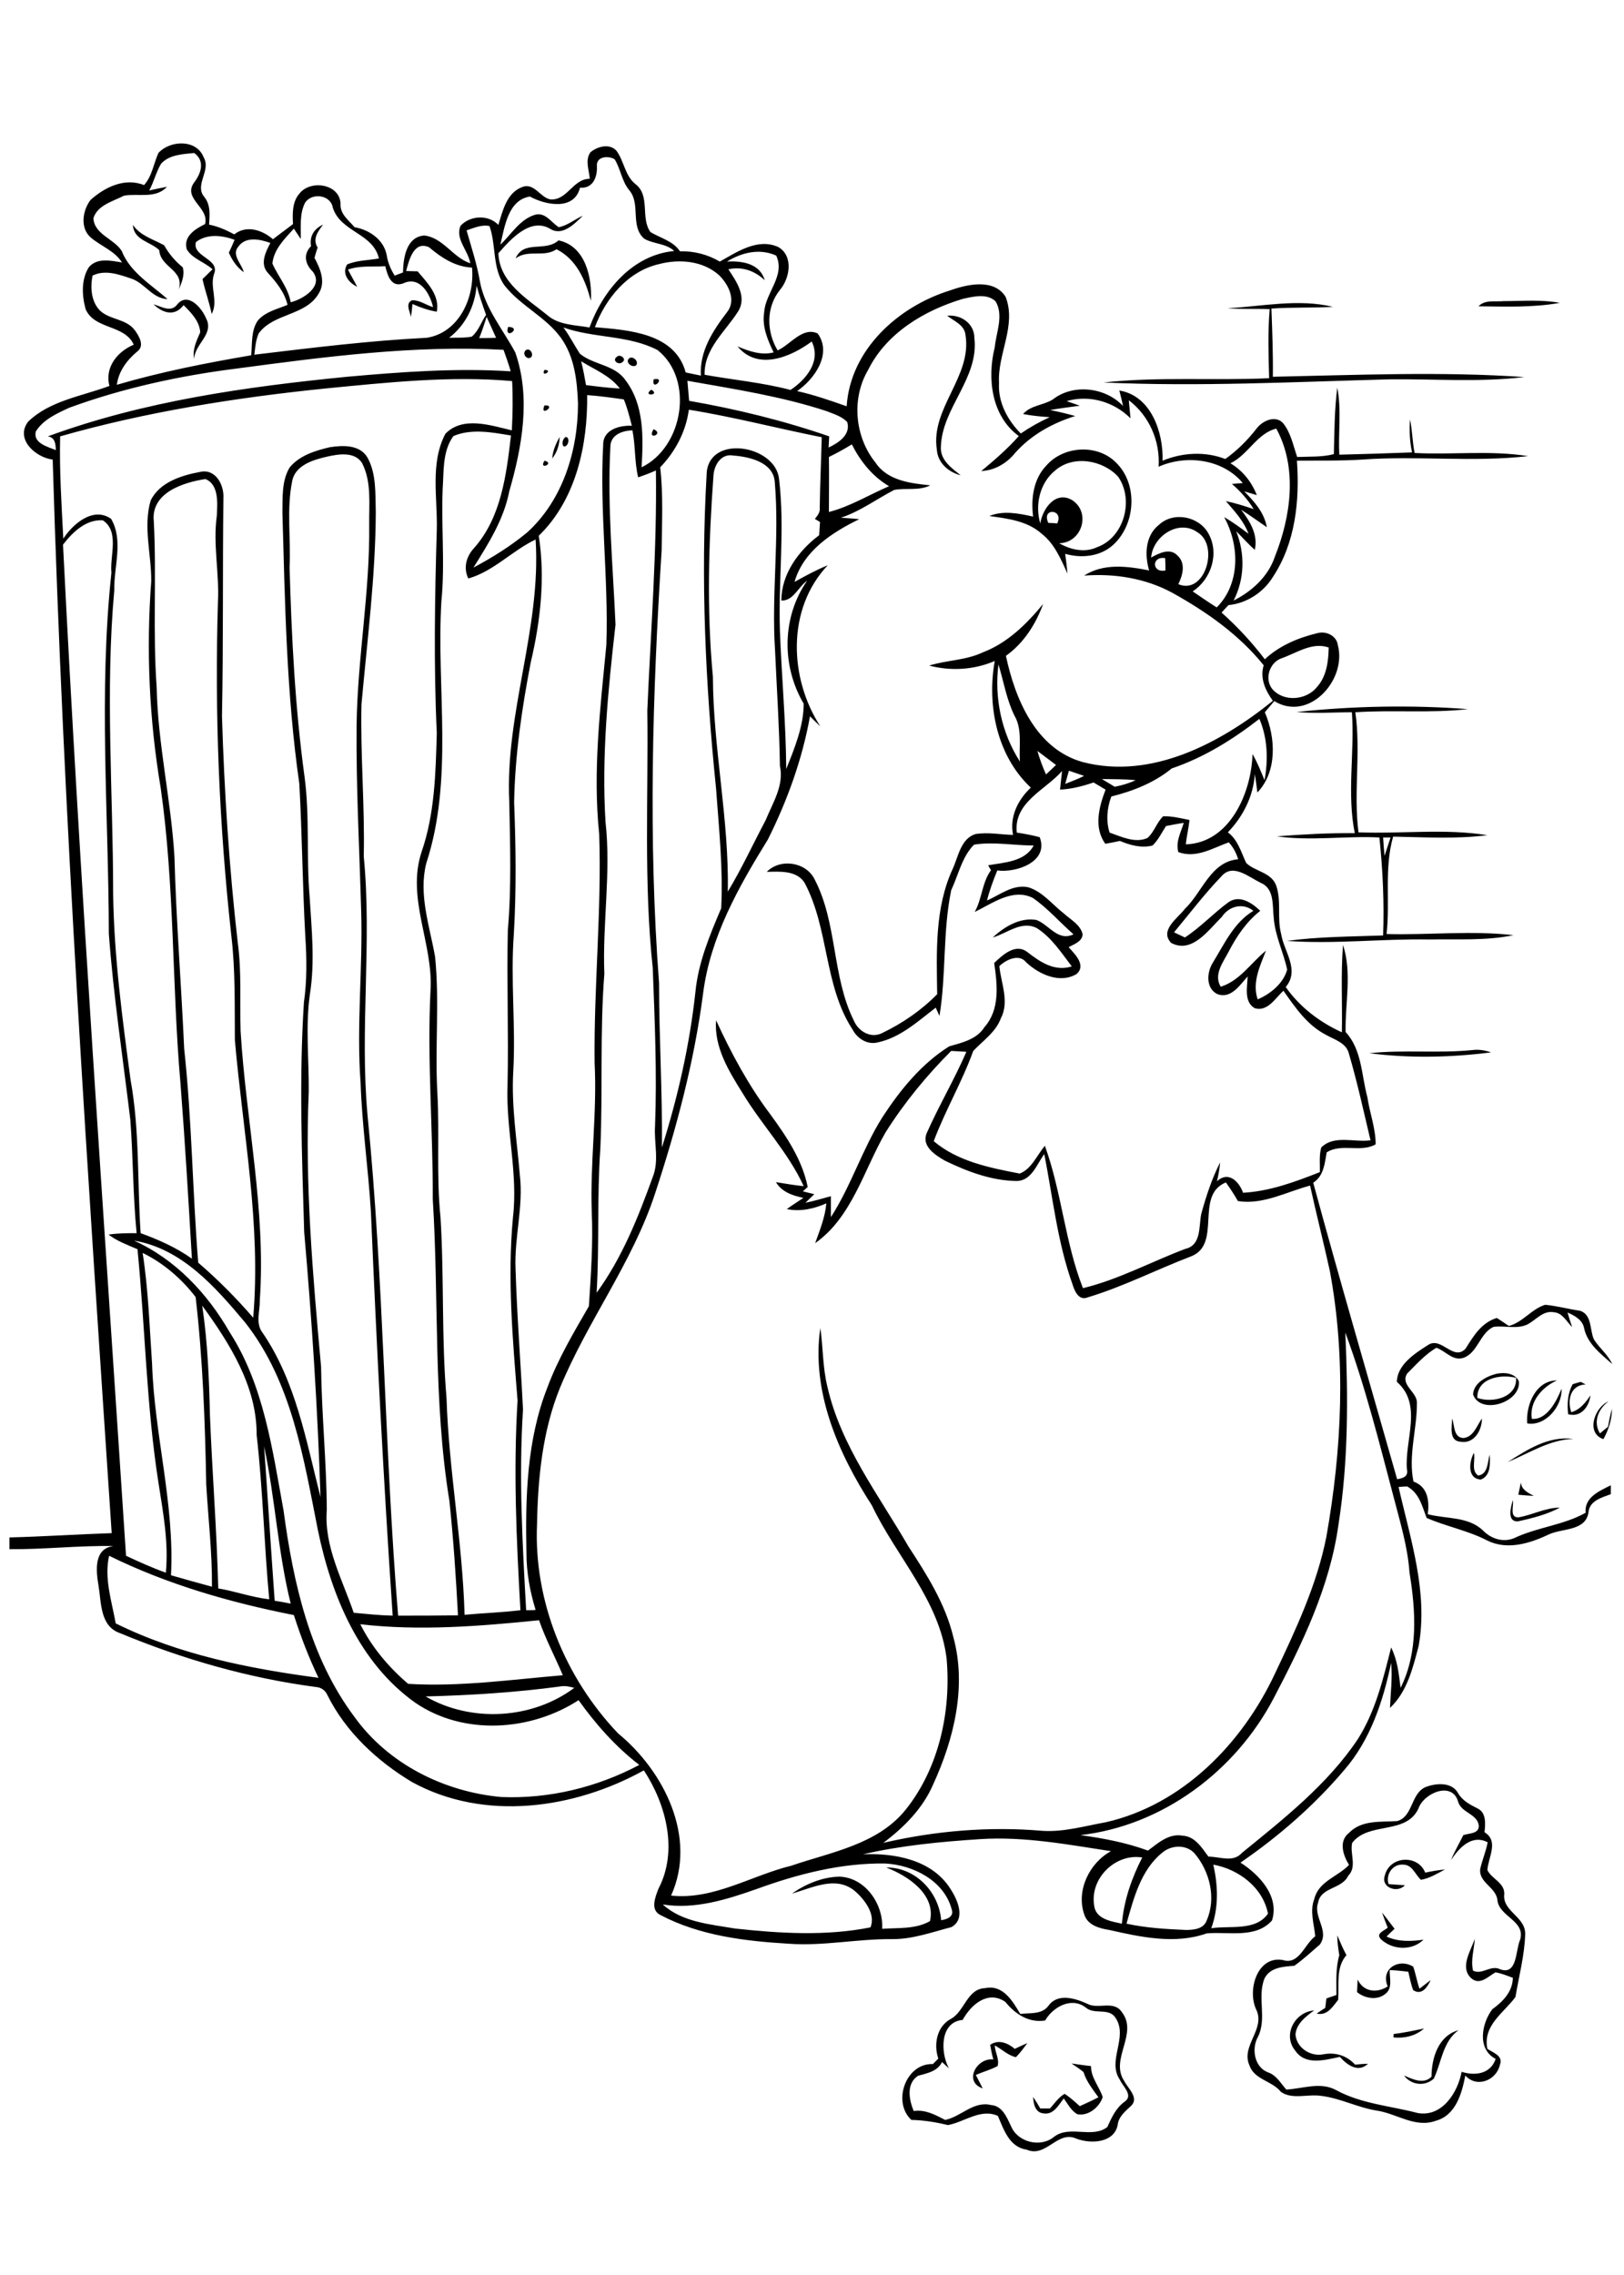 <?xml version="1.0" encoding="utf-8"?>
<!-- Generator: Adobe Illustrator 21.0.2, SVG Export Plug-In . SVG Version: 6.00 Build 0)  -->
<svg version="1.2" baseProfile="tiny" id="Layer_1" xmlns="http://www.w3.org/2000/svg" xmlns:xlink="http://www.w3.org/1999/xlink"
	 x="0px" y="0px" viewBox="0 0 567 794" overflow="scroll" xml:space="preserve">
<path d="M374.1,720.2c2.3,0.3,4.6,0.7,6.8,0.9c0,4.1,2.9,7.2,4.1,10.8c-1.1,3.5-5,6.8-8.9,6c-2.2-1.3-3.3-3.6-4.7-5.5
	c-1.8,2.3-3.6,5.9-7.2,5.2c-2.8-0.3-3.4-3.4-3.5-5.7c0.9,1.3,1.7,2.6,2.5,4c1.1,0,2.3,0,3.4,0c1.6-1.8,3-3.9,5.1-5.1
	c1.9,1.2,3.6,2.8,5.3,4.3c2.2-1,4.4-2,6.5-3.1c-2-2.8-4.2-5.5-5.2-8.8C377.1,722.2,375.6,721.2,374.1,720.2 M345.7,713.7
	c2.9-2,6.1-0.7,8.6,1.4c1.5-0.7,2.9-1.4,4.4-2c-1.3,1.7-2.5,3.4-4,4.9c-2.8-0.6-4.9-2.8-7.4-4.1c0.1,2.4,1.7,4.8,1,7.2
	c-2.4,1.3-5.1,2-7.6,3.1c0.8,1.6,1.6,3.1,2.4,4.7c-6.8-2.3-2.1-10.8,3.7-10.1C346.3,717,346,715.3,345.7,713.7 M499.8,724.8
	c0-6.5,2.4-14.3,9.4-16.2c-5.5,4-5.9,11.2-8.6,16.9c-3.1,2.8-7.9,2.3-10.4-1.1C493.2,725.7,497.1,727.6,499.8,724.8 M486.6,709.9
	c3.6-0.4,7.1-1.2,10.6-1.9c-3,2.6-6.8,3.5-10.7,3.1L486.6,709.9 M452.2,715.7c-4.5-5.5-0.1-13.5,6.6-14c-2.9,2.1-6.1,4.5-6.5,8.3
	c0.3,4.7,5.2,7.9,9.7,7c4.2-0.8,8.2,0.4,11.1,3.6c1.5-0.1,3-0.3,4.5-0.3c-3.4,3.3-7.3,0.4-9.8-2.4C462.5,719,455.8,721,452.2,715.7
	 M336.1,705c-8,0.7-7.8,11.4-4.8,16.9c-0.8-0.7-1.6-1.5-2.4-2.2c-1.6,3.3-5.2,3.9-8.4,4.8c-4.2,2.8-3.1,8.4-1.5,12.3
	c4-0.6,7.5,1.3,11,3.1c5.5-1.1,9.9-6.7,16-5.2c4,0.3,5.5,4.3,7,7.4c2.3,5.6,10.3,7.6,15,3.7c5.5-4.2,13.2,0.7,18.6-3.4
	c1.5-3.3,3-6.7,6.1-8.9c3.1-2.2-0.7-5.3-1.7-7.6c-4.6-6.7,3-14.8-1.5-21.6c-2.3-3.7-7.4-1-10.4-3.6c-5-3.9-11.5-0.2-14.2,4.5
	c-5.8,0.9-10.5-2.3-13.9-6.5C344.9,694.5,339,699.7,336.1,705 M331.7,704.8c5.1-2.5,5.8-10.7,12.3-10.9c6.2-1.3,9.6,4.6,12.2,9
	c3.4-0.4,7.6,0.3,9.9-2.9c3.3-4.5,9.4-2.5,13.6-0.6c3.7,2,9.2-1.4,12,2.9c5.8,7.5-4.3,16.4,0.8,24c1.3,2.6,5.2,5.8,2.5,8.6
	c-2.1,2-4.5,3.8-4.8,6.9c-1.4,6.3-9.6,6.5-14.5,4.6c-6.5-2.9-10.5,6.8-17.2,3.9c-6.1-0.9-8-6.9-10.1-11.8c-6-2.7-11.6,2.1-17.4,3.2
	c-4.2-1-8.4-1.7-12.8-1.8c-6.7-6.1-2.1-19.8,7.5-19.5c0.6-0.6,1.3-1.3,1.9-1.9C326,713.8,326.9,707.6,331.7,704.8 M484.5,693.3
	c-2.6-6.1,3.8-10,8.9-6.9c0.9,2.5,1.3,5.2,2.2,7.7c1.3-1,2.6-2,3.9-3c-1.1,2.4-3.1,5.5-6.1,3.5c-0.8-2-1.2-4.3-1.7-6.4
	c-2.2-0.3-4.3-0.5-6.5-0.6c-0.1,2.7,1.1,6.3-1.5,8.3c-2.9,2.4-7.2,1.6-9.9-0.6c0.1-1.5,0.1-2.9,0.2-4.4
	C476,695.2,480.7,695.8,484.5,693.3 M466.9,675.5c1,2.3,2,4.7,3.2,6.9c-3.8,4.3-2.5,10.3-2.9,15.6c-2,2.5-3.8,5.6-7.5,4.8
	c1-0.7,2-1.4,3-2c0.1-1.1,0.3-2.2,0.4-3.3c1.2-0.4,2.3-0.8,3.5-1.2c0-4.7-0.3-9.4,1-13.9C467.2,680,466.9,677.8,466.9,675.5
	 M482.5,667.5c1.5,1.8,2.9,3.8,4.4,5.7c-1,0.9-1.9,1.8-2.8,2.7c4.1,1.9,8.6,1.7,12.9,1.1c-4.1,4-10.9,3.6-14.9-0.2
	c-1.9-2,1.2-2.9,2.4-4C483.8,671,483.1,669.2,482.5,667.5 M483.5,654.6c1.6-6.8,11.5-7.5,14.1-1c2.3-0.5,4.6-0.9,6.9-1.1
	c-2.7,1.4-5.4,3.1-8.4,3.6c-2-1.8-3-5.3-6.2-5.3c-3.6-0.3-6.2,3.4-5.1,6.8c1.9,0.1,3.8,0.3,5.7,0.4
	C487.9,660.9,482,658.8,483.5,654.6 M495.2,631.3c-4.4,9.2-17.3,4.4-23.1,11.9c-0.9,3.7,1.8,8.3-1.4,11.5c-2.2,4.7-9.6,3.9-10.5,9.4
	c-1.8,5,4.1,9.8,0.6,14.6c-2.9,2.5-5.8,5.2-8.9,7.4c-3.8,0.3-8.4,0.5-10.4,4.4c-2.7,6.6,1,14.1-2.4,20.6c-2.2,4.1-1.1,10.4,3.6,12.2
	c3,1,4.4,3.8,6.4,6c5.8-0.3,11.9-2.8,17.4,0.2c8.8,4.8,19,5.5,28.5,8c8.5,1.5,14-7.2,15.3-14.4c4.7,1.5,10.1,0.8,11.9-4.5
	c-6.6-3.4-4.9-12.4-1.2-17.3c3.7-2.7,7.1-6.1,7.2-11c-2-0.7-4-1.6-6.1-1.9c-2.6,1.5-5.5,4.7-8.5,2c-4-3.8-0.1-9.5,1.3-13.7
	c-0.2,3.7-1.5,7.4-0.6,11.1c3.1,1.6,6.2-2.1,9.4-0.5c6.1,2.3,5.4-6.6,7-10.2c2.1-6.7-7.3-8.1-7.9-13.9c-0.4-4.5-6.6-6.1-6-10.9
	c0.7-3.1,2-6.1,2.6-9.3c-5.6-2.9-10,2-12.8,6.2c1.2-3,2.9-5.8,4.3-8.7c2-0.7,5.6-0.4,5.4-3.4c-0.6-4.1-6-4.3-7.2-8.2
	C507.1,621.5,497,625.8,495.2,631.3 M497.8,623.7c3.7-1.4,9.1-1.8,11.3,2.2c1.5,2.6,4.2,4,6.8,5.3c3.1,1.5,2.7,5.5,2.4,8.3
	c5.1,3.1,1.3,8.7,1,13.2c1.5,3.1,6,4.4,5.9,8.3c-0.8,6.1,7.4,7.9,7.3,14c-0.2,7.4-2.2,14.8-3.4,22c-4,5.5-11.5,9.9-9.8,18.1
	c1.9,1.3,5.6,2.4,4.4,5.5c-1.2,5.5-8.1,8.3-12.1,3.8c-1.2,6.2-3.3,13.9-10.3,15.8c-7.1,2.6-13.5-2.4-20.3-3.5
	c-6.8-1-13-4.4-19.8-5.2c-4.6-0.7-10.1,1.4-14-1.4c-3.1-3.9-9.3-4.2-11-9.3c-3-6.8,5.7-12.6,2.4-19.4c-3.2-6.7,0.3-18.9,9.3-17.3
	c5.7,1.8,7.5-5.5,11.3-8.3c-0.4-4.3-2-8.8-0.3-13.1c1.5-6.1,8.2-7.7,12.1-11.8c-2.1-3.4-3.7-8.3,0-11.2c4.5-4.6,11.1-3.7,16.8-4.1
	C493.4,634.1,492.5,625.9,497.8,623.7 M529.9,531c-3.9,0.1-2.4-5.1-1.7-7.4c0.4,2-1.3,6,1.9,6c4.9-0.8,9.4-3.4,14.5-3.4
	C540.1,528.6,535,529.9,529.9,531 M530.1,521.7c0.3-1.5,0.6-2.9,0.9-4.3c0.2,2.6,2.5,3.6,4.5,4.7C533.7,522,531.9,521.9,530.1,521.7
	 M517,516.4c-4.8-0.3-4.1-6.3-2.4-9.3c0.6,2.5-1.1,6.2,1.5,7.9c3.5-0.5,3.2-4.7,4-7.3C520.3,510.8,520.5,515.1,517,516.4
	 M526.4,510.3c6.9-4.4,14.3-9.2,22.9-8.1C540.9,502.5,533.9,507.2,526.4,510.3 M510,503.2c-4.2-0.2-3.1-5.2-3-8.1
	c0.9,2.4,0.4,6.7,4,6.8c3.5-0.4,4.6-4.3,6.4-6.8C517.4,499.2,514.7,504,510,503.2 M559.8,502.3c-6.3-2.2-3-11.2,1.8-13.2
	c-3.5,2.6-5.5,7.1-3,11.2c0.7-0.6,2.1-1.8,2.8-2.3c0.4-2.1,0.8-4.2,1.4-6.3C562.8,495.4,561.6,499.1,559.8,502.3 M549.1,483.1
	c0.9-0.3,1.8-0.5,2.8-0.8c0.4,0.2,1.3,0.7,1.7,0.9c-5.3,0.2-6.5,5.5-5,9.7c3.1-0.9,5-3.4,6.7-5.9c-0.5,4-3.3,7.8-7.8,6.6
	C547.1,490,547.3,486.3,549.1,483.1 M533.2,496.8c-0.5-6.4,3-15,10.4-15c-5.2,2.3-9.7,7.4-8.8,13.4c5.2,0.5,8.6-6,10.4-10.5
	C545.5,490.8,539.6,497.9,533.2,496.8 M515.8,487.9c5.2,1.9,14-0.1,13.5-7C524,479.5,515.6,481,515.8,487.9 M522.4,479.5
	c2.8-0.6,6.5-0.3,7.9,2.6c0.8,7.4-13.4,11.9-16,4.6C514.5,482.7,518.9,480.4,522.4,479.5 M478.1,367.6c11.9-1.3,24,0.1,36-1.1
	c2.2-0.3,4.4,0.1,6.5,0.8C506.5,369.1,492.1,369.4,478.1,367.6 M482.9,292.3c0.1,2.1,0.3,4.3,0.5,6.4c0.7-2.1,1.4-4.3,2.1-6.4
	C484.8,292.3,483.6,292.3,482.9,292.3 M452.7,248.5c19.8-2.1,40-2.5,59.8-1c-13,1.5-26.2,0.2-39.3,1.1c2,13.9-0.7,28,1.1,41.9
	c15,0.6,30.1-1.4,45,1c-10.9,1.4-21.9,0.7-32.9,0.5c-3.2,11.1-1,22.7-2.3,34c14.8,0.4,29.6-1.3,44.3,0.4c-9.6,2-19.5,1.3-29.3,1.5
	c-16.6-0.3-33.2,1.7-49.8,0.5c11.1-1.5,22.4-1.5,33.6-1.9c0.4-11.4-0.1-22.8-1.3-34.2c-11.9-0.6-23.9,1.3-35.8-0.4
	c9.1-0.7,18.1-1.2,27.2-1.1c-2.8-13.9,0-28.2-1-42.2C465.5,248.6,459.1,249.1,452.7,248.5 M190.1,160.8
	C193.9,161.7,187.9,164.3,190.1,160.8 M366,182.5c0.8,0,2.3,0.1,3.1,0.2C371.6,177.7,363.5,177,366,182.5 M368.3,164.3
	c-5.3,4.3-7,12-5.1,18.4c0.8-5.2,5.4-11.6,11.2-8.1c6.6,4.4,3.3,14.9-4.6,15c4,2.3,8.9,3.4,13.2,1.4c9.5-3.4,13-16.5,7.4-24.6
	C385,160.5,374.6,158.7,368.3,164.3 M365.4,162.4c6-6.8,17.7-7.5,24.2-1c7.9,7.6,6.9,21.9-1.2,29c-4.5,3.9-10.9,4.5-16.5,2.9
	c0.3,2.3,0.6,4.6,0.8,6.9c-2.3-5-4.5-10.4-9-13.9c-5-4.5-11.9-5.3-18.3-6.2c4.9-2,10.3-0.9,15.3,0.2
	C359.9,174,360.8,167.1,365.4,162.4 M192.8,160c0.2-2.7,1.3-5.2,2.6-7.5C195.3,155.3,194.5,157.9,192.8,160 M197.5,152.5
	c1.7,0.1,0.9,3.7-0.7,3.3C196,154.9,196.5,153.1,197.5,152.5 M228.2,149.8C232.1,151.5,225.6,153.9,228.2,149.8 M190.1,141.5
	C194.6,141.2,188.2,145.9,190.1,141.5 M227.4,136C230.8,138,224,138.5,227.4,136 M228.2,132.4C232.8,131.4,227.4,137,228.2,132.4
	 M190.1,129.1C193.5,129.2,188.6,132,190.1,129.1 M219.5,125.2c1.3-1.3,3.7,0.9,2.6,2.3C220.8,128.5,218.3,126.6,219.5,125.2
	 M215.3,124.6c1.1-1.3,3.7,0.7,2,1.8C216,127.6,213.6,125.8,215.3,124.6 M183.5,122.3c1.4-1.2,3,1.3,1.9,2.4
	C184,125.8,182.2,123.5,183.5,122.3 M177.4,114.1C182.6,114.2,175.9,119,177.4,114.1 M330.7,110.2c4.8-0.5,9.5,2.7,9.5,7.8
	c1.6,14.1-11.3,24.3-11.7,37.9c-0.3,4.7,3.7,7.4,6.9,10c-4.2-1.1-8-4.3-8.3-8.9c-2.3-14.5,12.3-25.5,10-40
	C336.8,113.4,333.1,112.1,330.7,110.2 M428.6,107.6c12.2-0.7,24.8-3.4,36.8-0.5c-7.2,0.4-14.3,0.1-21.5,0.6
	c0.3,7.9,0.6,15.9,0.5,23.8c29.2-0.6,58.6-1.9,87.8,0.1c-15.7,1.9-31.5,0.6-47.3,0.8c-33.2,0.9-66.4,2.6-99.6,1.1
	c19.2-2.1,38.6-0.6,57.8-1.5c-0.2-8-0.5-16.1,0.2-24.1C438.5,107.7,433.5,108,428.6,107.6 M516.2,106.9c2.3-2.4,5.8-1.5,8.8-1.8
	c6.5,0,13.1-0.6,19.6,0.6C535.2,107.4,525.6,107,516.2,106.9 M62,106.1c3.7-4.2,8.5,1.4,10,5.1c2.8,5.5-4.1,8.9-4.2,14.1
	c-0.7-3.3,0.8-6.3,2.1-9.3c-0.2-3.9-3.2-6.9-5.8-9.5c-3.1,4.1-7.3,2.8-10.5-0.3C56.4,107,59.8,109.3,62,106.1 M180,90.2
	c2.9-6.6,10.3-2.1,15-6.3c9.3,1.9,11.8,12.9,11.3,21.1c-1.9-7.2-5-14.5-12-18C189.9,90,184.4,86.9,180,90.2 M46.4,78.5
	c2.6,3.8,7.1,5,10.9,7.1c1.7,3,3.8,5.5,6.5,7.7c0.8,2.7-0.4,5.4-1.4,7.8c2.1-7-6.4-7.6-6.8-13.8C52.5,84.3,46.7,83.9,46.4,78.5
	 M423.6,650.8c1.7,7.3,1.9,15.1-0.7,22.2c6.5-1,15.5,1.1,19.8-5.1C440.9,658.7,432.4,652.4,423.6,650.8 M264.2,659.3
	c-10.5,3.7-21.6,7.2-32.8,5.4c6.8,6.2,16.5,6.9,25.2,8.4c15.6,1.7,31.8,2.7,47.3-0.4c2-4.6-2.2-10-5.7-12.9
	c-6.6-5.2-14.8-0.8-21.7,1.1c4.9-3.4,10.7-5.8,16.6-5.9c9,0.3,15.4,9.6,14.9,18.2c5.6-0.4,11.7,0.2,16.7-2.7
	c2.1-9.3-7.7-15.8-15.3-18.7c10.2-0.1,18.4,8.5,19.2,18.4c2-0.3,4.5-1.2,3.7-3.7c-2.6-10.1-13.5-15.6-23.3-16.1
	C293.6,650.2,278.5,654.1,264.2,659.3 M382,665c0.5,4.8,5.9,5.6,9.7,6.4c0.7-8.1,3.4-15.9,7.1-23.1C389.4,646.8,380.5,655.6,382,665
	 M405.7,646.7c-7.4,6-9.9,15.9-12.4,24.7c6.8,1.5,13.8,1.9,20.7,2.2c2.7,0,6.2-0.3,7.3-3.3c3.4-7.8,1.1-17.2-4.3-23.5
	C414.1,643.7,408.9,643.9,405.7,646.7 M195.7,588.6c-15.6,2.1-31.3,3.1-47.1,3.5c15.9,9.2,37.2,8,51.9-3
	C199,588.7,197.4,588.3,195.7,588.6 M125.8,566.9c4,8,9.9,15,16.7,20.8c18,1.1,36.1-1.5,54-3c-2.7-6.4-6-12.6-8.3-19.2
	C167.5,567.6,146.5,569.3,125.8,566.9 M38.1,543c-1.8,7.8,0.9,15.8,2.3,23.6c22,10.9,46.6,15.8,70.8,19c-3.4-7.1-6.2-14.4-8.6-21.9
	C80.3,559.3,58.4,553,38.1,543 M92.2,504.8c1.3,18,2.4,35.9,3.7,53.9c1.9,0.3,3.7,0.6,5.6,1C97,541.7,96.1,523,92.2,504.8
	 M469.7,465.1c1,22.3,1.1,44.9-2.4,67.1c-3,21.6-12.6,41.4-22.6,60.5c-13.3,25.4-38.7,44.5-67.5,47.8c8,1.1,16,2.6,23.6,5.4
	c3.5-2.6,7.3-6.1,12.1-5.2c4.3,0.2,6.7,4.2,9,7.3c4,0,8.6,2.2,11.7-1.3c14.6-11.9,29.8-23.8,40.4-39.6c6.2-9.7,8.9-21,11.7-32.1
	c2.2,4.4,2.7,9.3,3.3,14.1c6.2-12.4,5.3-26.9,3.1-40.3c-0.6-8.8-3.2-17.3-5.4-25.8C481.6,503.7,476.7,484,469.7,465.1 M70.6,455.7
	c1.9,12.7,2.4,25.5,2.7,38.3c0.8,20.2,2.4,40.3,2.9,60.4c6,1,11.7,3.1,17.8,3.8c-1.8-19.1-2.2-38.3-4.4-57.4
	C89.7,483.9,80.2,468.9,70.6,455.7 M49.8,437.3c2,12.8,2.4,25.8,3.3,38.8c0.8,24.7,7.9,48.9,6.6,73.7c4.8,1.4,9.5,2.7,14.3,4
	c0.1-11.9-1.3-23.8-2-35.7c-0.4-21.8-1.2-43.8-3.7-65.4C63.4,446.3,57,440.8,49.8,437.3 M46.8,433c14.4,6.5,25.6,18.4,33.4,32
	c11.9,18.5,14.9,40.9,18.8,62.2c3.4,25.3,9.2,51.3,24.8,72.1c11.8,16.4,31.3,26.1,51.2,27.9c16.7,0.7,33.5-3.4,48.2-11.2
	c-8.3-6.4-15.2-14.2-21.2-22.6c-16.8,10.9-40.2,12.4-57,0.9c-19.6-13.9-29.3-37.4-34-60.2c-5-25.1-9.1-51.8-25.4-72.5
	C75.2,449.2,63.5,435.8,46.8,433 M426.6,305.7c-6,6.2-11.2,13.1-16.7,19.7c1.3,0.6,2.5,1.2,3.8,1.8c5.5-3.6,10-8.5,15.2-12.3
	c3.9-2.7,8.2,0.2,11.1,3c-4.8,3.8-8.2,8.8-11,14.2c-1.9,3.7-5.4,8-2.8,12.3c6.7-2.1,10.6-8.4,15.8-12.6c-2.1,5.4-4.9,11.1-2.9,17
	c4.5-1.9,9-5.6,10.3-10.4c-1.3-6.1-4.3-11.9-4.7-18.2c-0.5-4.3,0.3-10.1-4.6-12.1C436,306.1,430.5,301.3,426.6,305.7 M384.7,271.9
	c1.5,0.9,3,1.8,4.5,2.7c2.5-0.5,5-1.2,7.3-2.3C392.5,271.9,388.6,272,384.7,271.9 M373.2,269c-0.4,1.5-0.9,3.1-1.3,4.6
	c2.2-0.9,4.5-1.7,6.6-2.8C376.7,270.2,375,269.6,373.2,269 M355,290.6c2.7,0.4,5.4,0.9,8,1.6c3.3,8.6-8.2,12.5-14.8,11.6
	c-1.4,3.4-2.7,6.9-3.6,10.5c4.6-2,9.1-5.8,14.5-4.6c5,1.6,8.3,6,12.3,9.1c2.4,2.2,5.8,3.9,6.6,7.3c-0.2,2.6-3,3.4-4.9,4.5
	c2.2,2.4,6.3,6.4,2.7,9.4c-5.8,3.4-13,0.1-17.5-4.1c-2.5-3.2-7.1-0.9-9.4,1.3c0.6,6,3.6,12.4,0.5,18.3c-1.8,4.8-6.2,7.7-9.6,11.3
	c-3.9,10.8-9.8,20.8-13.8,31.5c8.4,7.1,19.6,9.3,30,11.3c4.1-1.5,6.1-6.5,8.8-9.7c5.9,16.2,7,33.7,13.3,49.7
	c12.4-3,23.8-9.2,35.7-13.7c5.7-1.3,4.7-7.8,5.6-12.2c1.7-6.2,3.7-12.3,6.6-18c-0.2,2.2-0.6,4.4-1.1,6.6c3.9-3.7,7.7,0,9.1,4
	c9.3-0.5,18.2-3.8,26.8-7.2c0.1-2.8-0.3-5.8,0.5-8.6c4.5-4.5,11.6-1.7,17.2-2.5c-2.4-10.1-4.6-20.2-7.5-30.1c-0.9-4-5.1-5-8.2-6.8
	c-6.5-3.4-10.6-9.5-14.7-15.3c-2.8,2.5-5.5,7.4-10,6.1c-3.9-2.2-2.6-7.5-2.5-11.1c-2.7,3-5.8,7.9-10.5,6.2c-4.2-2-3.8-7.7-1.6-11.1
	c4-6.5,7.3-13.9,14.1-18c-3.6-2.9-8.5-1.7-11,2.1c-4.6,4.5-10.4,13-17.7,9.1c-4.2-4.4,2.3-8.6,4.8-11.9c6.1-5.8,9-16.5,18.6-17.3
	c-0.7-2.2-1.7-4.2-3.3-5.9c-5.6,2-11.4,5.7-17.6,3.4c-1-3.6,0.9-6.9,1.9-10.2c-2.1,0.3-4.1,0.7-6.2,1.1c-1.5,2.3-2.7,4.9-4.7,6.8
	c-3.9,1-7.8-0.1-11.4-1.6c-1.7,0.4-3.4,0.7-5.1,1c-4.1-5.7-2.2-12.9,0.1-18.9c-1.4-0.8-2.8-1.7-4.2-2.5c-3.8,1.3-7.7,2.3-11.7,2.5
	c0.2-2.2,0.5-4.3,0.7-6.5C365.2,275.6,353.8,280,355,290.6 M362.2,262.1c0.8,2.8,1.8,5.5,3,8.2c1.2-1.1,2.3-2.2,3.5-3.3
	C366.5,265.3,364.3,263.7,362.2,262.1 M409.1,268.2c-6.1,5-13.5,7.9-21.1,9.8c-1.5,4-1.9,8.5-0.6,12.6c4.1,1.4,8.8,3.8,13.2,1.9
	c2.4-2.1,3.2-5.4,5.5-7.6c3.1-0.1,6.2,0.7,9.2,1.3c-0.3,2.9-1,5.7-1.3,8.5c15.4-0.5,22.9-18,23.3-31.5c1.7,2.9,2.9,6,4.2,9.1
	c1.3-7.1,1.1-14.6-1.8-21.4C430.3,258.2,420.3,264.4,409.1,268.2 M348.6,231.9c-1.5,11.7,1.1,24,7.5,33.9c-0.4-5.4,0.9-11.2-1.9-16
	C351.4,244.1,350.4,237.8,348.6,231.9 M447.6,229.7c-4.4,1.4-6.3,7.4-3.3,10.9c4,4.5,11.8,3.8,15.5-0.8c3.4-3.8,4-9,4.1-13.8
	C458.2,224,452.9,227.8,447.6,229.7 M406.9,199.1c0-1.4,0-2.9-0.1-4.3C402,194,402.1,200.1,406.9,199.1 M401.9,194.6
	c2.7-1.5,6.6-3.5,9.2-0.7c3,2.7,1.8,6.9,0.3,10c9.3,3.9,14.4-13.5,6.7-18.1C411.6,181.1,402.5,187.1,401.9,194.6 M22,190.1
	C27.9,307.8,36.3,425.4,44,543c4.5,2.1,9.1,4.2,13.9,5.9c1-10.4-0.9-20.7-2.5-30.9c-4.3-27.1-4.7-54.7-7.4-82
	c-3.5-1.5-7.1-2.8-10.1-5.1c3.3-0.5,6.5-0.5,9.8-0.5c-1.3-13.2-1.2-26.4-2.2-39.6c-2.6-21.6-5.9-43.2-7.5-64.9
	c-0.1-42-3.6-84.1,0.9-126c-0.6-5.9,2.9-14.4-3-18.3C30,181.2,25.3,185.8,22,190.1 M53.7,182c1,19.3-0.4,38.6,1,57.9
	c0.4,19.8,5,39.2,6.2,59c0.6,22.4,2.4,44.7,3.4,67.1c2.7,24.8,2.9,49.8,4.9,74.7c6.9,5.9,13.3,12.4,19.2,19.2
	c2.8-32.5-3.6-64.7-6.4-96.9c-0.1-12,0.2-24.1-1.2-36.1c-4.3-38.8-5.9-78-4.7-117c0.5-10-1.8-19.9-0.4-29.9c0.2-4.3,0.8-10.9-4-12.8
	C63.9,168.4,52.6,172,53.7,182 M249.1,166c-1.7,23.4-2.4,46.8-0.2,70.2c0.1,25.1,5.7,49.9,5.2,75c4.9-8.1,8.8-16.6,13.2-24.9
	c2.5-6.1,6.5-12.2,5-19c-0.2-13.5-1.1-26.9-1.7-40.3c-1.3-19.6,1.6-39.2-0.1-58.8c-0.5-6.9-8.9-8.8-14.5-9.2
	C251.8,158.2,249.3,162.3,249.1,166 M102,168c-2,9.9-0.4,20-0.9,30c0.7,24.4,1.9,48.7,5.2,72.9c1.9,13.9,0.6,28.1,1.8,42.1
	c0.7,11.3,1.9,22.7,0.1,34c-1.6,11.3-0.3,22.7-0.4,34c-1.4,32.1,1.4,64.1,4.3,96c0.2,16.7,1.9,33.3,2,50c-1,12.7,5.4,24.2,9.4,35.9
	c4.5,0.4,9,0.9,13.6,1c-3.2-46.9-5.6-93.9-7.6-140.9c-0.9-15-3.1-30-3.6-45c-1.5-20,0.8-40,0.2-59.9c-0.6-21.7-1.8-43.3-1.6-65
	c0.3-23.4,4.7-46.6,4.4-70c-0.1-7.2,0.9-14.9-2.5-21.5c-2.6-4.1-8.3-3.1-12.3-2.2C109.3,160.5,103,162.4,102,168 M289.4,159.5
	c0.1,6.4,0,12.8,0,19.2c7.4-1.9,14-6,21-9c-5.8-3.4-10-8.7-13-14.6C294.8,156.7,292.1,158.2,289.4,159.5 M158.3,152.2
	c-3.3,4.5-3.4,10.4-3.6,15.7c-0.9,14,0.8,28-0.6,42c-1.8,30.4,4.4,61.9-5.3,91.5c-2.7,10.9,1.2,21.8,3.1,32.5
	c1.6,15.8-0.1,31.7,0.8,47.5c0.8,14.5-0.4,29.1,1.1,43.5c1.3,21,0.3,42.1,2.1,63.1c0.8,25.3,5.6,50.3,6.3,75.6
	c6.5-0.6,13-0.8,19.5-1.6c-1.4-24.4-2.5-48.8-1-73.2c-1.7-21.3-3.6-42.7-1.6-64c1.8-15.4-2.5-30.6-1.9-46c0.4-18-0.3-36,0.1-54.1
	c1.3-14.9,0.8-30,0.5-44.9c-1.5-31,11.2-60.5,9.2-91.5c-8.2,3.9-14.8,11.2-23.5,13.6c-1.8-3.7-0.7-7.7,2-10.6
	c9.5-10.7,11.3-25.6,12.9-39.3C171.8,150.9,164.6,149.5,158.3,152.2 M429.6,161.7c4.3,2.6,7.4,6.5,9.2,11.1
	c-1.5-0.4-2.9-0.9-4.4-1.3c3.5,3.5,7,7.4,7.9,12.5c-3-2-5.9-4.2-9-6.1c3.1,4,6,8.7,4.8,14c-2.3-2-4.3-4.3-6.5-6.5
	c3.1,7.8,3,16.6-0.9,24.2c6.4-3.2,12.1-8.4,14.4-15.3c5.6-14,8-31,0.5-44.7C438.9,151.2,435.8,158.7,429.6,161.7 M213.1,156
	c-1.1,20.7,0.9,41.4,1.8,62c-2.6,22.8-4.9,45.8-3.5,68.8c2,17.7-1.1,35.4-0.4,53.1c-1.6,20.3-0.5,40.6-1.4,61
	c-1.2,16.8-0.3,33.5-1.3,50.3c8.9-12.2,14.5-26.3,19.6-40.4c2.3-5.7,0.4-11.9,0.8-17.8c0.7-18.4-0.1-36.7-0.8-55.1
	c-3.2-29.9-1.5-59.9-1.9-89.9c1.2-27.9,3.4-55.8,3-83.8c-2,0.9-4.1,1.7-6.2,2.4c-1.3-5.4-0.9-11-2-16.4
	C217.2,150.3,213.1,151.8,213.1,156 M240.5,143c-1,7.6-4.7,14.6-10,20.1c1.1,9.6,0.6,19.3,0.5,29c-3.2,50.2-4.7,100.7-0.9,151
	c0,19.1,1.2,38.2,1,57.4c5.6-17.7,9.7-35.9,11.7-54.3c1-10.3,5-19.8,9-29.2c0.7-13.9-0.8-27.9-1.8-41.8
	c-3.7-36.3-5.4-72.9-3.3-109.4c0.2-14.5,24.1-10.6,25.3,1.4c2.1,17.6-0.3,35.3,0.3,53c0.6,16.1,2.1,32.1,2.2,48.2
	c2.9-7.2,6.1-15,6.1-22.8c-7.8-13.2-7.6-30.3,1.2-42.9c-3.1,2.1-4.8,7.1-9,6.9c0-9.3,6.1-17.5,13.2-22.8c0.1-1.5,0.2-3.1,0.3-4.6
	c-0.6-0.4-1.2-0.7-1.8-1.1c0.9-1.1,1.9-2.3,1.7-3.8c0.1-8.2,0.5-16.4,0.7-24.7C271.3,149.5,256.1,145.5,240.5,143 M205,137.9
	c0.2,17.5-3.9,36.5-16.9,49.1c2.3,14.7,0.6,29.8-2.8,44.2c-3.1,16.1-5.5,32.4-5.8,48.8c0.6,15.3,0.8,30.7-0.1,46
	c-1.2,16,0.7,32-0.2,48c-0.7,12.1,1.3,24.1,2.3,36.2c1.3,11-2,21.8-1.5,32.8c0.5,16.4,1.8,32.7,2.6,49c-1.5,23.3-0.2,46.7,1.1,70
	c0.8,0,2.5,0,3.3-0.1c-2-6.5-3.2-13.2-3.2-19.9c-0.4-19.4,0.1-39.4,7.3-57.7c3.7-10,9.2-19.2,14.5-28.4c0.7-10.9,1.5-21.9,1-32.9
	c-0.6-17.3,1.9-34.6,1-52c-0.3-26.7,2.5-53.3,1.6-79.9c-2.3-22,0.4-44.1,2.5-66c0.8-23.3-2.4-46.7-1.1-70c0-5.2,5.8-6.7,10-6.5
	c-0.8-3.1-1.6-6.3-2.8-9.2C213.6,138.8,209.3,138.2,205,137.9 M240,132.9c0.2,2.3,0.4,4.7,0.6,7c16.6,2.9,33,6.9,48.9,12.4
	c-0.1,1.3-0.1,2.6-0.2,3.9c3.4-1.6,7.8-4.4,6.5-8.9c-1.9-2-4.7-2.8-7.2-3.8C272.8,138.3,256.3,135.8,240,132.9 M113.5,135.6
	c-31.2,3.2-62.3,8.1-92.5,16.7c-0.3,11.9,0.5,23.8,1.1,35.7c3.4-5.2,10.5-11.3,16.7-6.9c4.4,7.6,0.9,16.7,1.1,24.9
	c-3.2,35.3-0.4,70.6-0.4,105.9c0.3,21.9,3.2,43.5,6.1,65.1c3.2,17.6,2.3,35.6,3.5,53.4c6.3,2.3,12.4,5,17.9,8.9
	C65.8,419,64.6,398.5,63,378c-3-34.3-2-68.8-6.9-103c-4-23.8-5.1-48-3.3-72.1c0.1-9.4-2.9-19-0.2-28.2c3.1-6.4,10.8-8.8,17.3-10
	c5.4-1.2,8.4,4.6,8.1,9.2c-0.3,25.3,0,50.7-0.5,76c0.8,26.4,2.5,52.8,5.5,79c1.4,10.3,0.7,20.7,1,31c1.9,31.4,8.9,62.5,6.7,94
	c0.1,3.7-1.6,8,1,11.3c11.6,17,15.2,37.7,20.2,57.3c-1-30.9-3-61.7-5.7-92.5c-0.8-26.7-1.8-53.4-0.1-80.1c1.1-7.6,1-15.3,0.5-23
	c-1-17.8-1.1-35.6-2.1-53.4c-4.5-31.3-5-63-5.9-94.6c0.1-5.3-0.3-11,2.5-15.7c3.4-4.2,8.9-5.9,14-7.1c4.5-0.7,10.5-1,13.2,3.6
	c3.2,5.8,2.7,12.8,2.9,19.2c-0.1,22.4-3,44.7-5,67c-0.4,17.7,1.2,35.4,0.8,53c2.9,30-1.4,60.1,1.3,90.1
	c5.8,58.2,5.9,116.7,10.7,174.9c7,0,13.9,0,20.9-0.1c-0.7-13.3-1.6-26.7-3-40c-5.7-34.8-3.6-70.1-5.8-105.2
	c0.1-24.3-2-48.5-0.8-72.7c1.1-16.4-8.5-32.3-3.1-48.6c4.6-13.3,4.9-27.5,5.3-41.4c-1.1-23.7-0.7-47.3,0-71
	c0.3-11.1-2.4-23.2,3-33.5c6.1-6.3,15.9-2.9,23.2-1.2c0.3-5.7,0.4-11.4,0.1-17.2C157.1,131.1,135.2,133.5,113.5,135.6 M202.9,126.1
	c0.7,2.7,1.2,5.5,1.7,8.3c3.9,0.5,7.8,1,11.8,1.2C213,131.1,207.6,129,202.9,126.1 M82.9,128.6c-20,2.5-39.8,6.8-58.7,13.7
	c-4.3,2-9.1,4.1-11.7,8.3c-1,4.1,4.1,5.3,7,6.5c-0.1-2.1-0.2-4.4-2.8-4.8C50.2,140,85.8,135,121.2,131.5c19-1.7,38.1-3.1,57.1-1.9
	c-0.7-2.5-1.6-5-2.5-7.5C144.7,120.4,113.6,124.5,82.9,128.6 M196.7,114.3c2.2,2.9,3.8,6.2,5.8,9.2c4.8,3.9,12.1,3.8,15.8,9.1
	c6.7,8.7,6.3,20.2,5.7,30.5c14.5-7,18.5-30.6,5.6-40.9C219.5,116.9,207.4,118.1,196.7,114.3 M167.3,118c2,0,4,0,5.9-0.1
	c-1.1-2.4-2.2-4.9-3.3-7.3C169.1,113.1,168.3,115.6,167.3,118 M336.2,104.3c-13.4,4-26.7,11.9-33.1,24.8c-5.9,10-4.7,23.4,2.6,32.4
	c4.2,6.3,12.3,7.2,19.1,7.9c-4,2-8.5,0.8-12.6,1.6c-6.2,3.2-11.9,7.5-18.6,9.7c2.1,0.1,4.3,0.3,6.4,0.5
	c-9.6,4.7-19.5,11.1-22.6,21.9c3.8-2.1,7.6-4.2,11.6-5.8c-14.4,15.2-13.5,39.4-2.6,56.2c-1.2-1.1-2.4-2.3-3.6-3.5
	c-2.7,15-7.9,29.4-14.7,43c-10.2,16.5-20.1,34-22.6,53.6c-3.1,23.9-9.3,47.2-16.8,70c-7.9,24.1-23.6,44.5-33.2,67.8
	c-6.1,15-7.7,31.5-8,47.5c-1.2,26.9,9.8,53.7,28.3,73.1c16,13.1,27.7,36.3,18.5,56.6c14.8,1.6,28-7,41.9-10.4
	c14-4.8,30.3-7.4,40.1-19.7c11.6-14.6,15.8-34.3,14.2-52.6c-2.5-20.4-17.6-35.6-26.1-53.5c-11.8-18.2-21.2-39.8-18-61.9
	c1,6.8,0.8,13.8,2.5,20.6c4.7,20.6,17.9,37.7,28.3,55.7c6.4,9.8,12.8,19.9,15.6,31.4c4.8,17.3,0.3,35.7-7,51.6
	c-3.6,8.4-10.2,15-17.4,20.4c18.1-4.2,36.9-5.8,55.5-4.2c7.5,0.5,14.9-1.7,22.2-3c26.8-6.1,47.6-27.5,59-51.8
	c7.3-15.4,14.7-31.1,18-47.9c5.4-30.5,6.9-62.1,1.2-92.7c-2.2-10-4.7-19.8-6.9-29.8c-8.3,2.2-16.5,6.8-25.2,5.4
	c-1.3-2.3-2.7-4.4-4.2-6.5c-11.1,4.5-1.1,21.8-12.4,25.9c-12,4.6-23.5,10.5-35.8,14.2c-3.1,1.3-4.6-2.1-5.3-4.4
	c-5.3-14.7-6.9-30.3-9.9-45.6c-2.6,3.5-4.4,9.3-9.6,9.4c-8.8-0.1-17.3-3.3-25.1-7.1c-3.3-1.9-8.2-5-6.4-9.5
	c4.3-9.7,9.7-18.8,13.9-28.5c-1.8-0.1-3.5-0.2-5.3-0.3c-8.6,8.6-16.4,18.1-22.9,28.4c-7.6,13.1-11.7,29.6-24.6,38.7
	c1.6-4.5,3.5-9.1,3.9-13.9c-4.3,1.9-9.1,3-13.8,2c1.9-1.4,3.9-2.6,5.8-3.9c-3.7-0.8-7.5-2-9.6-5.5c3.3,0.5,6.5,1.1,9.7,1.4
	c-5.4-11.8-14.6-21.3-21.3-32.4c-4.8-7.7-10-16-9.3-25.5c5.3,11.5,11.3,22.7,19,32.9c5.6,7.7,11.1,15.8,13,25.3
	c-0.4,0.4-1.3,1.1-1.7,1.5c1.3,0.3,2.6,0.7,4,1c-1,1-2.1,2-3.1,3c3-0.6,5.9-1.5,8.9-2.3c0,2.4,0,4.8,0,7.3c7.1-11,11-23.8,18-34.9
	c6.2-9.5,13.6-18.6,23.3-24.7c4.5-1.3,9.6-2.4,12.3-6.7c5.5-6.2,4.5-14.9,3.4-22.4c3-2.8,7.4-7,11.6-3.8c4.5,3.5,9.5,6.9,15.5,5
	c-3.6-4.7-7-10-12.1-13.3c-5.4-2.9-10.5,1.8-15.5,3.2c4.1-3.8,9.6-7.1,15.3-6.1c4.4,1.7,7.5,7.6,12.9,5c-4.8-4.2-9-9.1-14.2-12.7
	c-7-3.5-14.1,1.9-20.3,4.9c2.6-4.6,2.5-10.2,5.7-14.6c-0.3-0.4-0.8-1.3-1-1.7c5.7-1,12.8-1.2,15.9-6.9c-6.9,0-14-1.4-20.8-0.3
	c-4.2,4.1-5.5,10.6-8,15.9c-3,14.5-1.7,29.4-4.1,43.9c-0.3-0.7-1-2.2-1.3-2.9c-6.3,4.8-12.5,10.6-20.6,12.2
	c-3.5,0.7-6.8-1.5-8.4-4.5c-10.1-15.4-8.2-35.2-16.8-51.3c-2.8-4.4-8.7-3.9-13.2-3.8c4.7-4.8,13.7-3.5,16.7,2.6
	c8,15.3,6,33.8,13.7,49.3c1.6,3.8,5.9,6.3,9.8,4.4c7.1-3.4,13.7-7.9,19.3-13.6c-0.2-14.7-0.9-30,5.4-43.7c2-4.3,2.8-10.6,8-12.2
	c4.4-0.7,8.8,0.2,13.1,0.3c-1.3-6.3,1.7-12.3,6.2-16.5c-11.8-11-15.4-28.7-12.6-44.2c-7.2,3.1-15.3,3.6-22.9,1.6
	c6.1-1.9,12.8-1.8,18.7-4.6c8.7-3.3,15.3-9.9,21.1-16.9c-2.6,7.1-6.8,13.7-13,18.1c3.2,15.1,10.5,32.6,26.9,37.1
	c24,6.2,48.1-6.7,66.3-21.4c-2.6-3.6-4.6-7.9-3.2-12.4c-8.6-10.7-20-18.7-31.9-25.3c-9.4-5.1-20.2-6.8-30.8-6
	c6.8-4.4,15.2-3.3,22.7-1.8c-1.6-5.4-1.4-12.1,3.4-15.9c5.1-4.8,14-3,17.3,3c3.9,6.9,1,16-5.5,20.2c2.8,1.9,5.5,3.8,8.4,5.6
	c8.3-8.3,8-21.7,2.6-31.5c3,1.7,5.8,3.8,8.5,5.8c-1.6-4.4-4.9-7.9-7.9-11.4c3.3,0.7,6.5,1.7,9.7,2.8c-2-3.3-4.6-6.2-7.6-8.8
	c1-0.1,2.9-0.2,3.8-0.3c-7-8.4-19.7-10-29.4-5.7c0.6-9-3.3-17.8-10.4-23.2c0.2,2.1,0.4,4.2,0.6,6.3c-5.8-5.8-14.4-8.3-22.3-6
	c1.5,0.5,3.1,1.1,4.6,1.6c-3.5,0.5-6.9,0.9-10.4,1.5c3,0.6,5.9,1.3,8.8,2.1c-8,2.5-15.4,6.6-21,12.9c-2.9,3.6-7.1,6.1-11.8,6.3
	c4.6-3.8,9.1-7.7,13.1-12.2c-9.6-7-11.1-20.2-8.4-31c0.5-5.2,3.2-11.1,0.3-16C344.7,102.3,339.8,103.5,336.2,104.3 M156.8,117.9
	c2.6-0.1,5.3,0.1,7.9-0.4c2.4-2,3.3-5.1,5-7.6c-1.2-3.4-2.4-6.8-3.3-10.2C165.8,106.9,162.5,113.5,156.8,117.9 M230,92.2
	c-10.8,2.5-18.6,12-22.3,22c11.7,1,28,2,31.7,15.8c1.8,0.4,3.5,0.7,5.3,1.1c-0.5-8.5,4.2-15.7,9.1-22.1c3.4-4.2,0.5-9.8-2.8-13
	C245.4,91,237.1,90.3,230,92.2 M253.8,91.3c5.2-0.3,11.5,0.6,13.2,6.5c-3.5-3.3-8-4.9-12.7-3.8c2.8,4.2,6.6,9.6,3.4,14.7
	c-4.5,7.1-11.9,13-11.7,22.1c10,1.8,20.1,2.7,30,5.3c5.4-3.6,10.8-10,7.4-16.9c-7.3,5.4-18.8,10.3-25.9,1.7c4,1.7,8.3,3.2,12.6,2.1
	c-2.1-4.4-4.1-9-3.3-14c0.4-6.8,7.5-12.8,4.2-19.8C265.2,86.6,259,88.1,253.8,91.3 M162.9,80.4c1.7,6,3.7,12,4.7,18.1
	c1.8,9.2,8,16.5,12.3,24.5c5.5,15.7,2.4,32.9-2.1,48.5c-1.9,9.8-7.3,18.3-12.5,26.6c6.6-3.5,13-7.5,18.8-12.3
	c12.4-11.3,17.7-28.5,17.7-45c-0.3-7.9-1.2-16.2-5.9-22.8c-5.3-7.4-14.1-11.2-19.7-18.3c-4.4-6-2.9-14.1-5.3-20.8
	C168.1,78.3,165.4,79.6,162.9,80.4 M106.6,70.6c-2.1,3.9-1.5,8.5-1.6,12.8c-0.8-1.2-1.6-2.4-2.4-3.6c-3.2,3.5-7,7.2-7.5,12.2
	c2,4.5,5.5,8.4,6.4,13.5c4.4-1.1,11.6-5.6,7.7-10.7c-2.7-2.6-3.4-6.1-0.6-8.9c-0.6-3.5,1.1-6.1,4.2-7.5c-1.8,2.4-3.8,5-1.9,8
	c-0.4,1.2-0.8,2.4-1.1,3.6c2,3.7,4,8.4,1.5,12.4c-4.5,7.9-15.8,6.8-21,14c-1,2.3-1.2,4.9-1.5,7.4c20-2.4,40.1-4.9,60.2-5.9
	c11.3-1.8,16.8-14.1,15.8-24.5c-5.9-0.3-10.6-3.4-15-7.1c-5.3-2.4-7,4.5-8,8.3c1.4,0,2.7,0.1,4,0.1c3.4,4,7.8,8.4,6.7,14.1
	c-3-0.5-5.8-1.5-8.5-2.7c-0.1,1.5-0.3,3-0.5,4.5c-0.4-1.8-2.1-4.8,0.4-5.8c2.6-0.1,4.9,1.7,7.3,2.4c-1.1-4.8-4.7-11-10.4-8.3
	c-4.3,1.6-5.5-2.9-6.3-6c-4.4,0.3-8.9-0.3-13,1.2c1,2,2.2,4,3.2,6c-2.9-1.4-5.5-4.5-3.5-7.8c3.5-1.5,7.4-1.4,11.1-2.1
	c-2.1-8.9-13.3-9.1-16.1-17.7C115.5,68.1,109.2,67.1,106.6,70.6 M208.4,58c0.2,3.8-1.4,7.9-5.9,7.5c-2,8.1-12,6.1-17.5,3.1
	c-7.6,1.2-8.8,10.5-10.3,16.8c3.9-3.7,6.9-9,12.3-10.5c3.5-0.8,5.5,2.8,8.1,4.4c3.1-0.6,5.6-2.8,8.4-4c-2.9,2.8-7,7.1-11.2,4.7
	c-7-4.4-14,3.5-18.3,8.4c0.4,10.3,10,15.8,17.1,21.6c4,3.5,9.7,3.4,14.7,4.3c4.8-13,15-25.3,29.6-26.7c-2.9-2.7-7.3-2.4-10.5-4.3
	c-5-4.4-1.1-12.1-5.2-16.9c-2.6-3.1-3-7.4-5.1-10.8C212.4,54.2,208.1,54.6,208.4,58 M56.2,57.2c-1.7,2.9-2.5,6.3-4.1,9.3
	c2-0.5,4.1-0.9,6.2-1.3c-4,4.3-10,2.2-15,3.1c-3.9,2-9.3,3.3-10.7,7.9c0.4,5.7,7.2,7.1,9.9,11.4c2.9,7.4,10.2,11.7,16,16.8
	c-5.3-0.2-7.9-5.5-12.5-7.1c-4.4-1.5-9.3-3.3-13.7-1.1c-0.8,4.2-0.5,9,2.6,12.2c3.5,3.3,9.2,2.8,12.2,6.9c1.5,2.1,3.5,5.4,0.8,7.4
	c-3.6,3-6.5,6.9-7.1,11.6c15.4-4.5,31.1-7.6,46.9-10.3c0.4-4.1-0.1-8.6,2.3-12.1c2.6-3.1,6.8-4,10.4-5.5c-1.1-4.5-4-8-7-11.3
	c-2.7-3.1-0.6-7.3,1-10.3c-3.6-1.3-8.6-2.4-11.2,1.3c-2.5,2.9,1.3,6.1,1.9,8.9c-2.4-1.7-4-4.1-5.2-6.8c0.7-1.5,1.4-3,2-4.5
	c-4.3-1.6-9.7-2.2-13.5,0.8c-1.4,5.2,8.6,5.8,6.3,11.2c-1.5,4.6,1.6,9.4-0.8,13.9c-0.8-4.1-2.3-8-3.2-12.2c1.2-1.1,2.3-2.3,3.5-3.4
	c-2.8-2.6-7-3.6-9-7c-1.3-4.5,3-7.1,6.4-8.8c1.5-5.8-7.8-8.8-3.9-14.4c2.5-3.2,4-7.6,0.1-10.4C63.7,53.8,59,54,56.2,57.2 M55.3,53.4
	c4.1-4.5,13.3-4.9,15.8,1.5c2.7,4.6-3.3,9.6,0.2,13.8c2.3,2.8,1.9,6.4,1.7,9.7c3.1,0.6,6,1.9,8.8,3.4c4.3-3.4,9.8-1.5,13.5,1.7
	c2.3-1.8,4.7-3.5,7-5.3c-0.2-3.7-0.3-7.8,2.3-10.7c3.8-4.8,13.9-3.4,14.3,3.5c-0.3,3.7,2.8,5.8,4.9,8.3C129,80.2,134,83.7,135,89
	c0.4,2.6,1.4,5,2.8,7.2c1-0.4,1.9-0.7,2.9-1.1c0.1-5,1.1-12.4,7.4-12.9c6.6,0.7,10,7.7,16.1,9.7c-0.7-4.4-5.4-8.6-3.4-13.1
	c3.3-3.6,9.7-4,13.2-0.3c1.5-4.9,2.9-11.2,8.3-13.2c4.2-1.7,6.3,3.7,9.9,4.3c5.9,0.4,7.8-7.2,13.7-7.2c-0.2-3-1.7-6.4,0.2-9.2
	c2.4-2.1,6.8-3.3,9.2-0.5c2.6,3.6,2.9,8.6,6.5,11.5c5.4,4.1,1.7,11.8,5.3,16.8c3.5,2.1,7.9,3.1,10.3,6.7c4.9-0.1,9.7,1.1,13.9,3.6
	c6.1-3.4,13.2-8.3,20.4-5.1c5.4,3.1,4.1,10.9,0.6,15c-4.9,6.1-4.7,14.6-0.8,21.1c4.5-2,8.7-8.4,14-5.9c5.1,7.1-1.1,15.9-7.2,20.1
	c5.9,1.3,11.6,3.3,17.3,5.3c1.3-19.8,18-34.8,36-40.4c6.1-2.2,15.4-4.3,19.5,2.2c3.9,10-2.9,20-2.3,30.1c-0.4,6.7,3,13,7.6,17.6
	c3.2-2.2,6.6-4.1,10.1-5.7c-3.1-0.2-6.3-0.5-9.3-1.1c2.7-3.1,7.1-3,10.4-5.1c7.2-5.6,18.4-4.2,24.5,2.3c-0.4-1.8-0.8-3.6-1.3-5.4
	c11.1,1.8,15.4,14.6,15.1,24.5c7-2.9,14.9-3.3,21.9-0.6c4.2-3,7.8-6.6,10.9-10.6c2-2.7,6.5-4.8,9.2-2c2.8,3.4,3.6,7.9,5,11.9
	c4.3-0.2,8.7,0.1,12.8-1c0.2-7.8,0.2-15.5,1.2-23.2c1.5,7.7,0.3,15.6,0.7,23.4c8.5-0.2,17-0.5,25.4-0.8c-0.8-3.8-1-7.6-0.7-11.5
	c0.8,3.8,0.8,7.8,1.6,11.7c13.2,0.7,26.5-1,39.6,1.1c-19.2,2.2-38.6-0.2-57.9,1.2c-7.6,0.5-15.2,0.3-22.8,0.4
	c1,13.9-0.5,28.7-8.4,40.6c-3.3,5.4-9.2,9.2-15.5,9.8c-0.8,0.9-1.6,1.7-2.4,2.6c5.5,4.9,10.6,10.4,15.1,16.3
	c5-4.7,11.6-7.5,18.3-9.1c3.1-0.9,6.8,0.9,7.2,4.2c3.2,12.1-10.1,26.9-22.2,19.5c-1.1,1.3-2.2,2.6-3.3,3.9c3.8,8.8,4.4,20.7-2.6,28
	c-0.3-2.1-0.5-4.3-0.9-6.4c-0.5,7.7-4.1,14.8-9.4,20.3c3.5,2.6,4.6,6.9,6.4,10.7c3.1,3,8.6,3.2,10.4,7.7c2,5.5,0.3,11.5,1.8,17.1
	c1,6.2,6.6,12.5,1.6,18.5c4.9,7,11.9,12.3,19.6,15.8c0.2-10.2-0.4-20.4,0.4-30.5c3.2,9.8,0.7,20.3,0.9,30.4c5.7,6.1,5.5,15,7.6,22.7
	c0.8,5.5,2.9,10.9,2.9,16.5c-5.2,3-11.9-0.5-17.1,2.8c-0.7,3.9-1,8.2-4.7,10.6c9.4,34.6,19.5,69,29.3,103.5c2.2-0.4,4-1,3.4-3.6
	c-0.8-10.1,5.6-22.5-3.5-30.4c0.1-5.9,6.2-9.9,10.8-12.8c4.7-3.3,8.9,5.8,13.2,1.2c2.8-4.5,5.6-9.1,10.9-10.7
	c1.4,0.9,2.8,1.8,4.2,2.8c4.9-1.3,8-6,12.7-7.4c4.1,0.4,8.1,1.5,12.2,2.1c4.2,1.4,3.3,6.7,4.8,10c1.9,3,4.9,5.3,6.4,8.6
	c-3.9-3.5-8.6-7-9.8-12.4c-0.5-3-3.3-4.5-5.8-5.6c0.5,1.7,1,3.4,1.6,5.1c-1.9-1.9-3.4-5-6.4-5.2c-3.8-0.7-6.3,2.8-9.3,4.3
	c-3.7,1.7-7.8,0.3-11.7,0.8c-4.8,2.1-5.5,9-10.5,10.8c-3.7,1.3-6.3-2.4-9.5-3.5c-3.9,2.3-7,5.8-10.2,9c-2.5,3.9,3.4,6.4,3.4,10.1
	c0.1,9.2-3.1,18.4-1.2,27.6c5,1.8,5.6,6.7,5,11.4c6.4,1.7,14.1,0.7,19.3,5.7c3,3.1,7.6,4.4,11.6,2.3c7.8-3.5,16.7-4.3,24.2-8.5
	c-0.5-5.4,4.8-7.6,8.8-9.6c0,0.8,0,2.3,0,3.1c-3.2,1.2-7.5,2.3-7.8,6.4c-1,6.4-8.8,5.5-13.5,7.5c-6.7,3.2-14.7,5.8-21.8,2.3
	c-6.7-3.5-14.3-4.9-21.2-7.9c-1.6-4.1-2.5-8.6-6.8-11c-0.7,0-2.2,0.1-3,0.2c4.1,18.1,10.4,36.8,7,55.5c-2,7.6-4,16-10,21.6
	c0.2-5.2,0.9-10.5,0.4-15.7c-2.8,13.3-7.2,26.8-16.3,37.3c-10.5,12.4-22.9,23.2-36.3,32.4c6.6,4.2,13.7,11.8,11,20.2
	c-5.7,6.4-15.2,3.8-22.8,4.5c-11,3.9-23,1.3-34-1.2c-3.3-0.5-7.5-1.6-8.7-5.3c-3-8.3,1.7-18.1,9.3-22.2c-15.1-2.3-30.3-5.2-45.7-4.2
	c-13.7,0.9-27.5,2.2-40.9,5.3c11.1-0.5,24.1,1.9,30.5,12c2.5,3.8,5.5,10.5,0.4,13.4c-6.9,1.8-13.7,4.3-20.9,4.2
	c-12-0.1-24,2.5-36,1.6c-15.2-0.9-31-2.8-44.7-10c-3.7-1.8-1.8-6.3-0.7-9.2c6.9-13.2,2.7-29.4-5.1-41.3
	c-24.4,13.5-55.7,17.9-80.9,4.1c-12.2-7.3-23.2-17.5-29.6-30.4c-0.7-1.6-2.2-2.7-4-2.8c-23.5-3.1-46.5-9.7-68.4-18.8
	c-7-2.4-6.5-10.6-7.5-16.6c-0.9-5.2-1.7-13,5.3-13.8c-12.2-0.2-24.3,1.2-36.4,1.1c0-1.4,0-2.7,0-4.1c11.9-0.3,23.8-1.1,35.7-1.5
	c-8.3-124.8-16.9-249.6-20.6-374.7c-5.9-0.7-13.2-7.1-8.6-13.2c7.6-7.4,18.8-8.9,28.4-12.5c-1.7-6.5,2.8-12,8.5-14.4
	c-3.2-7.1-13.7-5.2-16.8-12.4c-1.3-4.7-1.6-10.3,1.1-14.6c2.9-3.5,7.8-2.3,11.6-1.7c-2.6-4.1-7.4-5.7-10.9-8.7
	c-3.8-3.3-2.9-9.4-0.1-13.1c5-4.5,12-7.9,18.7-5.2C53.1,61.5,53.6,57.2,55.3,53.4"/>
</svg>
